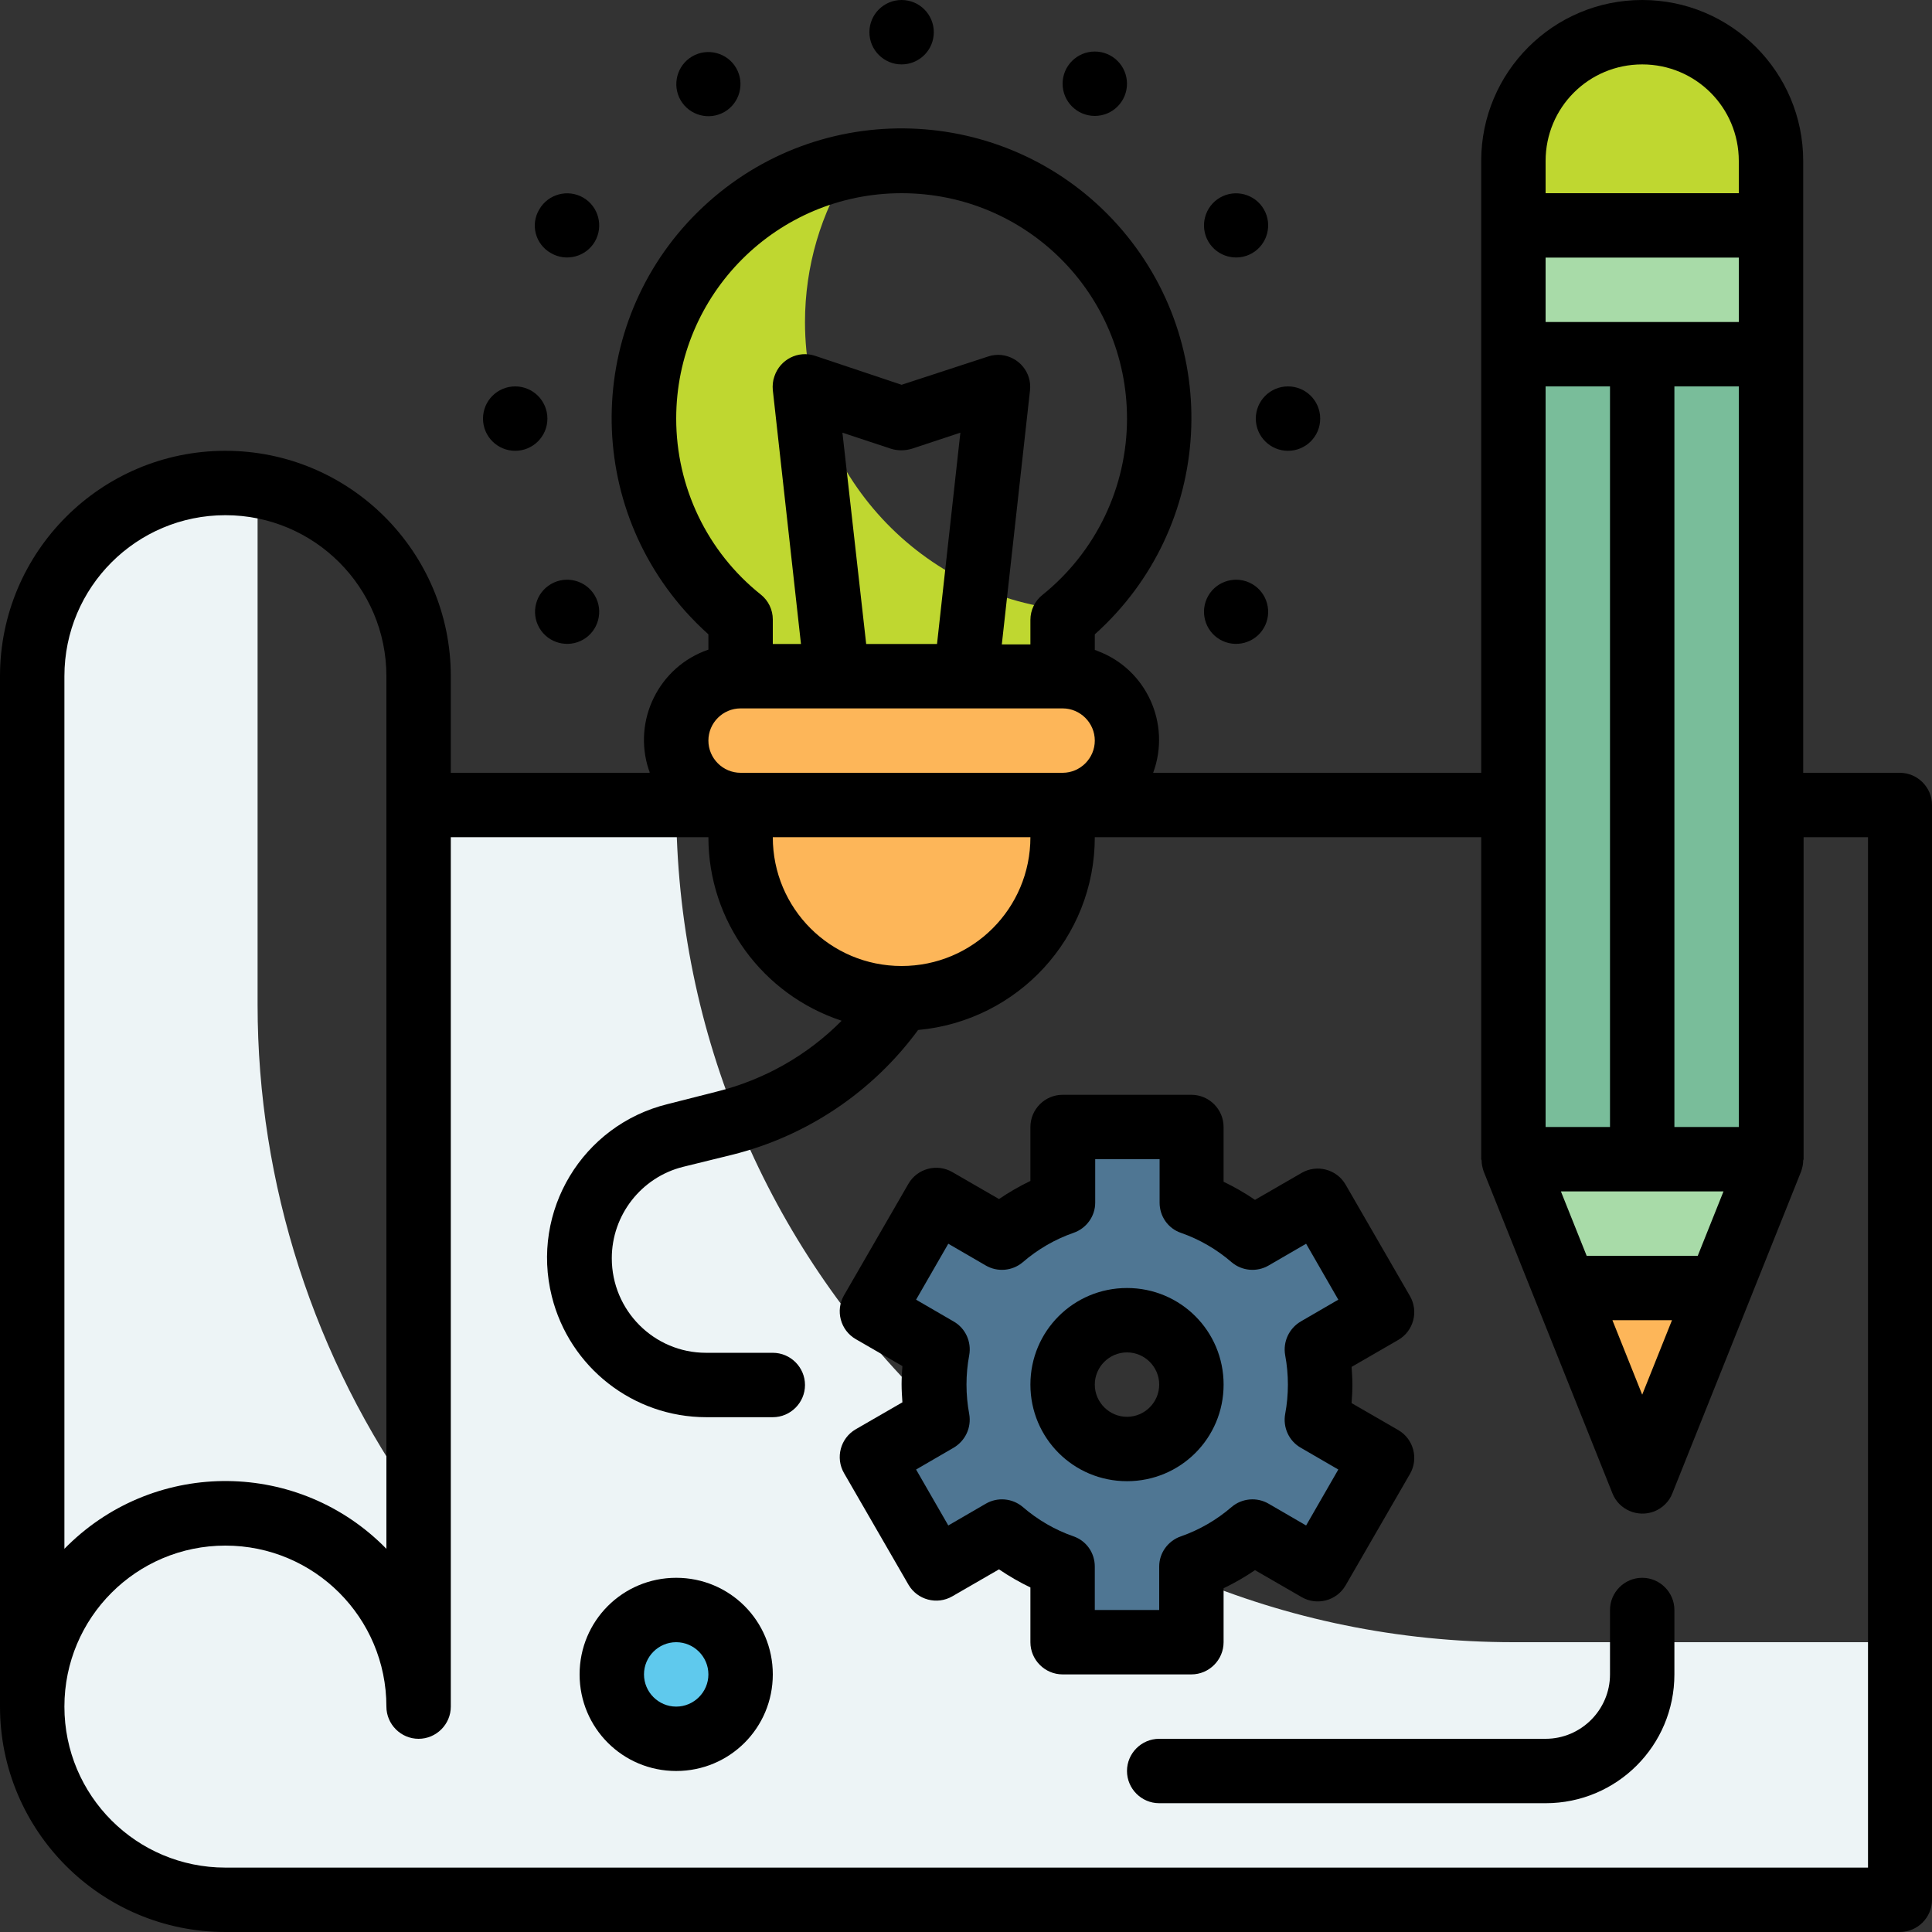 <svg width="146" height="146" viewBox="0 0 146 146" fill="none" xmlns="http://www.w3.org/2000/svg">
    <rect x="0" y="0" width="146" height="146" fill="#333333" stroke="none"/>
    <path d="M114.366 124.1C79.418 124.1 51.1 95.782 51.1 60.834H31.633V128.967C31.633 120.906 25.093 114.367 17.033 114.367C8.973 114.367 2.433 120.906 2.433 128.967C2.433 137.027 8.973 143.567 17.033 143.567H143.566V124.1H114.366Z" fill="#EDF4F6"/>
    <path d="M55.966 51.1H80.3C82.976 51.1 85.166 53.29 85.166 55.967C85.166 58.643 82.976 60.833 80.3 60.833H55.966C53.29 60.833 51.1 58.643 51.1 55.967C51.1 53.29 53.29 51.1 55.966 51.1Z" fill="#FDB659"/>
    <path d="M55.966 60.834H80.3V63.267C80.3 69.989 74.855 75.433 68.133 75.433C61.411 75.433 55.966 69.989 55.966 63.267V60.834Z" fill="#FDB659"/>
    <path d="M60.833 24.334C60.833 20.167 62.02 16.06 64.301 12.562C53.777 14.692 46.933 24.942 49.062 35.497C49.975 39.968 52.408 43.983 55.967 46.842V51.1H80.3V46.812C80.574 46.599 80.787 46.355 81.03 46.142C69.654 45.26 60.833 35.77 60.833 24.334Z" fill="#BFD730"/>
    <path d="M99.767 104.634C99.767 103.752 99.675 102.839 99.523 101.957L104.481 99.098L99.615 90.672L94.657 93.532C93.288 92.376 91.737 91.463 90.033 90.885V85.167H80.3V90.885C78.597 91.494 77.045 92.376 75.677 93.532L70.719 90.672L65.852 99.098L70.81 101.957C70.475 103.721 70.475 105.516 70.81 107.28L65.852 110.139L70.719 118.564L75.677 115.705C77.045 116.861 78.597 117.774 80.3 118.352V124.1H90.033V118.382C91.737 117.774 93.288 116.892 94.657 115.736L99.615 118.595L104.481 110.17L99.523 107.31C99.675 106.428 99.767 105.516 99.767 104.634ZM85.167 109.5C82.49 109.5 80.3 107.31 80.3 104.634C80.3 101.957 82.49 99.767 85.167 99.767C87.843 99.767 90.033 101.957 90.033 104.634C90.033 107.31 87.843 109.5 85.167 109.5Z" fill="#4F7693"/>
    <path d="M51.1 131.4C53.787 131.4 55.966 129.221 55.966 126.534C55.966 123.846 53.787 121.667 51.1 121.667C48.412 121.667 46.233 123.846 46.233 126.534C46.233 129.221 48.412 131.4 51.1 131.4Z" fill="#5FC9ED"/>
    <path d="M133.833 87.6H114.366V26.767H133.833V87.6Z" fill="#79BD9A"/>
    <path d="M124.1 111.933L133.833 87.6H114.366L124.1 111.933Z" fill="#A8DBA8"/>
    <path d="M133.833 17.034H114.366V12.167C114.366 6.783 118.716 2.434 124.1 2.434C129.483 2.434 133.833 6.783 133.833 12.167V17.034Z" fill="#BFD730"/>
    <path d="M133.833 26.767H114.366V17.034H133.833V26.767Z" fill="#A8DBA8"/>
    <path d="M118.26 97.334H129.94L124.1 111.933L118.26 97.334Z" fill="#FDB659"/>
    <path d="M19.466 75.92V36.713C11.558 35.314 4.045 40.606 2.646 48.515C2.494 49.366 2.433 50.218 2.433 51.1V128.967C2.433 120.906 8.973 114.367 17.033 114.367C25.093 114.367 31.633 120.906 31.633 128.967V113.698C23.725 102.687 19.466 89.456 19.466 75.92Z" fill="#EDF4F6"/>
    <path d="M143.567 58.4H136.267V12.167C136.267 5.445 130.822 0 124.1 0C117.378 0 111.933 5.445 111.933 12.167V58.4H87.144C88.513 54.689 86.627 50.553 82.916 49.184C82.855 49.153 82.794 49.123 82.733 49.123V47.937C91.737 39.876 92.528 26.037 84.467 17.003C76.407 8 62.567 7.209 53.533 15.269C44.5 23.33 43.739 37.169 51.8 46.203C52.347 46.811 52.925 47.389 53.533 47.937V49.093C49.792 50.37 47.785 54.446 49.032 58.187C49.062 58.248 49.093 58.309 49.093 58.4H34.067V51.1C34.067 41.701 26.432 34.067 17.033 34.067C7.635 34.067 0 41.701 0 51.1V128.967C0 138.365 7.635 146 17.033 146H143.567C144.905 146 146 144.905 146 143.567V60.833C146 59.495 144.905 58.4 143.567 58.4ZM128.298 94.9H119.903L117.956 90.033H130.244L128.298 94.9ZM121.849 99.767H126.351L124.1 105.394L121.849 99.767ZM131.4 85.167H126.533V29.2H131.4V85.167ZM116.8 85.167V29.2H121.667V85.167H116.8ZM131.4 24.333H116.8V19.467H131.4V24.333ZM116.8 12.167C116.8 8.121 120.055 4.867 124.1 4.867C128.145 4.867 131.4 8.121 131.4 12.167V14.6H116.8V12.167ZM68.133 73C62.75 73 58.4 68.65 58.4 63.267H77.867C77.867 68.65 73.517 73 68.133 73ZM51.1 31.633C51.1 22.235 58.704 14.6 68.133 14.6C77.562 14.6 85.167 22.204 85.167 31.633C85.167 36.804 82.825 41.701 78.779 44.956C78.201 45.412 77.867 46.112 77.867 46.842V48.697H75.707L77.836 29.504C77.988 28.166 77.015 26.98 75.677 26.828C75.342 26.797 74.977 26.828 74.642 26.949L68.133 29.078L61.594 26.888C60.316 26.462 58.947 27.162 58.522 28.44C58.4 28.774 58.37 29.139 58.4 29.474L60.529 48.667H58.4V46.811C58.4 46.081 58.065 45.382 57.487 44.925C53.442 41.701 51.1 36.804 51.1 31.633ZM63.662 32.698L67.343 33.915C67.829 34.067 68.377 34.067 68.894 33.915L72.574 32.698L70.81 48.667H65.457L63.662 32.698ZM53.533 55.967C53.533 54.628 54.628 53.533 55.967 53.533H80.3C81.638 53.533 82.733 54.628 82.733 55.967C82.733 57.305 81.638 58.4 80.3 58.4H55.967C54.628 58.4 53.533 57.305 53.533 55.967ZM4.867 51.1C4.867 44.378 10.311 38.933 17.033 38.933C23.755 38.933 29.2 44.378 29.2 51.1V117.043C22.63 110.321 11.863 110.2 5.14 116.77C5.049 116.861 4.958 116.952 4.867 117.043V51.1ZM141.133 141.133H17.033C10.311 141.133 4.867 135.689 4.867 128.967C4.867 122.245 10.311 116.8 17.033 116.8C23.755 116.8 29.2 122.245 29.2 128.967C29.2 130.305 30.295 131.4 31.633 131.4C32.972 131.4 34.067 130.305 34.067 128.967V63.267H53.533C53.533 69.593 57.609 75.16 63.601 77.137C61.016 79.752 57.731 81.608 54.172 82.49L50.461 83.433C44.013 85.015 40.089 91.524 41.701 97.972C43.04 103.325 47.845 107.097 53.381 107.097H58.4C59.738 107.097 60.833 106.002 60.833 104.664C60.833 103.325 59.738 102.23 58.4 102.23H53.351C49.427 102.23 46.233 99.037 46.233 95.082C46.233 91.828 48.454 88.969 51.617 88.178L55.328 87.265C60.955 85.866 65.943 82.52 69.38 77.836C76.954 77.137 82.733 70.84 82.733 63.267H111.933V87.6C111.933 87.63 111.964 87.661 111.964 87.691C111.964 87.965 112.025 88.239 112.116 88.513L116.009 98.246L121.849 112.846C122.336 114.093 123.765 114.701 125.013 114.215C125.621 113.971 126.138 113.485 126.381 112.846L132.221 98.246L136.115 88.513C136.206 88.239 136.267 87.965 136.267 87.691C136.267 87.661 136.297 87.63 136.297 87.6V63.267H141.164V141.133H141.133Z" fill="black"/>
    <path d="M38.933 34.067C40.277 34.067 41.367 32.977 41.367 31.634C41.367 30.29 40.277 29.2 38.933 29.2C37.589 29.2 36.5 30.29 36.5 31.634C36.5 32.977 37.589 34.067 38.933 34.067Z" fill="black"/>
    <path d="M97.333 34.067C98.677 34.067 99.767 32.977 99.767 31.634C99.767 30.29 98.677 29.2 97.333 29.2C95.989 29.2 94.9 30.29 94.9 31.634C94.9 32.977 95.989 34.067 97.333 34.067Z" fill="black"/>
    <path d="M68.133 4.867C69.477 4.867 70.567 3.777 70.567 2.433C70.567 1.089 69.477 0 68.133 0C66.79 0 65.7 1.089 65.7 2.433C65.7 3.777 66.79 4.867 68.133 4.867Z" fill="black"/>
    <path d="M41.641 19.132C42.796 19.801 44.287 19.406 44.956 18.25C45.625 17.094 45.23 15.604 44.074 14.934C42.918 14.265 41.428 14.661 40.758 15.817C40.059 16.972 40.454 18.463 41.641 19.132Z" fill="black"/>
    <path d="M92.193 48.332C93.349 49.001 94.839 48.606 95.508 47.45C96.178 46.294 95.782 44.804 94.626 44.135C93.471 43.465 91.98 43.861 91.311 45.017C90.642 46.173 91.037 47.663 92.193 48.332Z" fill="black"/>
    <path d="M82.733 8.76C84.077 8.76 85.166 7.671 85.166 6.327C85.166 4.983 84.077 3.894 82.733 3.894C81.389 3.894 80.3 4.983 80.3 6.327C80.3 7.671 81.389 8.76 82.733 8.76Z" fill="black"/>
    <path d="M94.626 19.132C95.782 18.463 96.178 16.972 95.508 15.817C94.839 14.661 93.349 14.265 92.193 14.934C91.037 15.604 90.642 17.094 91.311 18.25C91.98 19.406 93.471 19.801 94.626 19.132Z" fill="black"/>
    <path d="M41.64 44.135C40.484 44.804 40.089 46.294 40.758 47.45C41.427 48.606 42.918 49.001 44.074 48.332C45.23 47.663 45.625 46.173 44.956 45.017C44.287 43.861 42.796 43.465 41.64 44.135Z" fill="black"/>
    <path d="M54.75 8.456C55.906 7.787 56.301 6.296 55.632 5.14C54.963 3.984 53.472 3.589 52.317 4.258C51.161 4.927 50.765 6.418 51.434 7.574C52.104 8.729 53.594 9.125 54.75 8.456Z" fill="black"/>
    <path d="M92.466 124.1V120.024C93.288 119.629 94.079 119.173 94.839 118.655L98.367 120.693C99.523 121.363 101.014 120.967 101.683 119.811L106.549 111.386C107.219 110.23 106.823 108.74 105.667 108.07L102.139 106.033C102.169 105.576 102.2 105.12 102.2 104.664C102.2 104.208 102.169 103.751 102.139 103.295L105.667 101.257C106.823 100.588 107.219 99.098 106.549 97.942L101.683 89.516C101.014 88.361 99.523 87.965 98.367 88.634L94.839 90.672C94.079 90.155 93.288 89.699 92.466 89.303V85.167C92.466 83.828 91.371 82.733 90.033 82.733H80.3C78.962 82.733 77.867 83.828 77.867 85.167V89.243C77.045 89.638 76.254 90.094 75.494 90.611L71.966 88.573C70.81 87.904 69.319 88.3 68.65 89.456L63.784 97.881C63.114 99.037 63.51 100.527 64.666 101.196L68.194 103.234C68.164 103.69 68.133 104.147 68.133 104.603C68.133 105.059 68.164 105.515 68.194 105.972L64.666 108.01C63.51 108.679 63.114 110.169 63.784 111.325L68.65 119.75C69.319 120.906 70.81 121.302 71.966 120.633L75.494 118.595C76.254 119.112 77.045 119.568 77.867 119.963V124.1C77.867 125.438 78.962 126.533 80.3 126.533H90.033C91.371 126.533 92.466 125.438 92.466 124.1ZM87.6 118.382V121.667H82.733V118.382C82.733 117.348 82.094 116.435 81.121 116.1C79.722 115.614 78.414 114.853 77.289 113.88C76.498 113.211 75.372 113.12 74.49 113.637L71.662 115.279L69.228 111.051L72.057 109.409C72.939 108.892 73.426 107.888 73.243 106.854C72.969 105.394 72.969 103.873 73.243 102.413C73.426 101.409 72.969 100.375 72.057 99.858L69.228 98.216L71.662 93.988L74.49 95.63C75.372 96.147 76.498 96.056 77.289 95.387C78.414 94.413 79.722 93.653 81.121 93.166C82.094 92.832 82.764 91.919 82.764 90.885V87.6H87.63V90.885C87.63 91.919 88.269 92.832 89.242 93.166C90.641 93.653 91.949 94.413 93.075 95.387C93.866 96.056 94.991 96.147 95.873 95.63L98.702 93.988L101.135 98.216L98.306 99.858C97.424 100.375 96.938 101.379 97.12 102.413C97.394 103.873 97.394 105.394 97.12 106.854C96.938 107.858 97.394 108.892 98.306 109.409L101.135 111.051L98.702 115.279L95.873 113.637C94.991 113.12 93.866 113.211 93.075 113.88C91.949 114.853 90.641 115.614 89.242 116.1C88.269 116.435 87.6 117.348 87.6 118.382Z" fill="black"/>
    <path d="M85.167 97.334C81.121 97.334 77.867 100.588 77.867 104.633C77.867 108.679 81.121 111.933 85.167 111.933C89.212 111.933 92.467 108.679 92.467 104.633C92.467 100.588 89.212 97.334 85.167 97.334ZM85.167 107.067C83.828 107.067 82.733 105.972 82.733 104.633C82.733 103.295 83.828 102.2 85.167 102.2C86.505 102.2 87.6 103.295 87.6 104.633C87.6 105.972 86.505 107.067 85.167 107.067Z" fill="black"/>
    <path d="M124.1 119.233C122.762 119.233 121.667 120.328 121.667 121.667V126.533C121.667 129.21 119.477 131.4 116.8 131.4H87.6C86.261 131.4 85.166 132.495 85.166 133.833C85.166 135.172 86.261 136.267 87.6 136.267H116.8C122.184 136.267 126.533 131.917 126.533 126.533V121.667C126.533 120.328 125.438 119.233 124.1 119.233Z" fill="black"/>
    <path d="M51.1 119.233C47.054 119.233 43.8 122.488 43.8 126.533C43.8 130.579 47.054 133.833 51.1 133.833C55.145 133.833 58.4 130.579 58.4 126.533C58.4 122.488 55.145 119.233 51.1 119.233ZM51.1 128.967C49.761 128.967 48.666 127.872 48.666 126.533C48.666 125.195 49.761 124.1 51.1 124.1C52.438 124.1 53.533 125.195 53.533 126.533C53.533 127.872 52.438 128.967 51.1 128.967Z" fill="black"/>
</svg>
